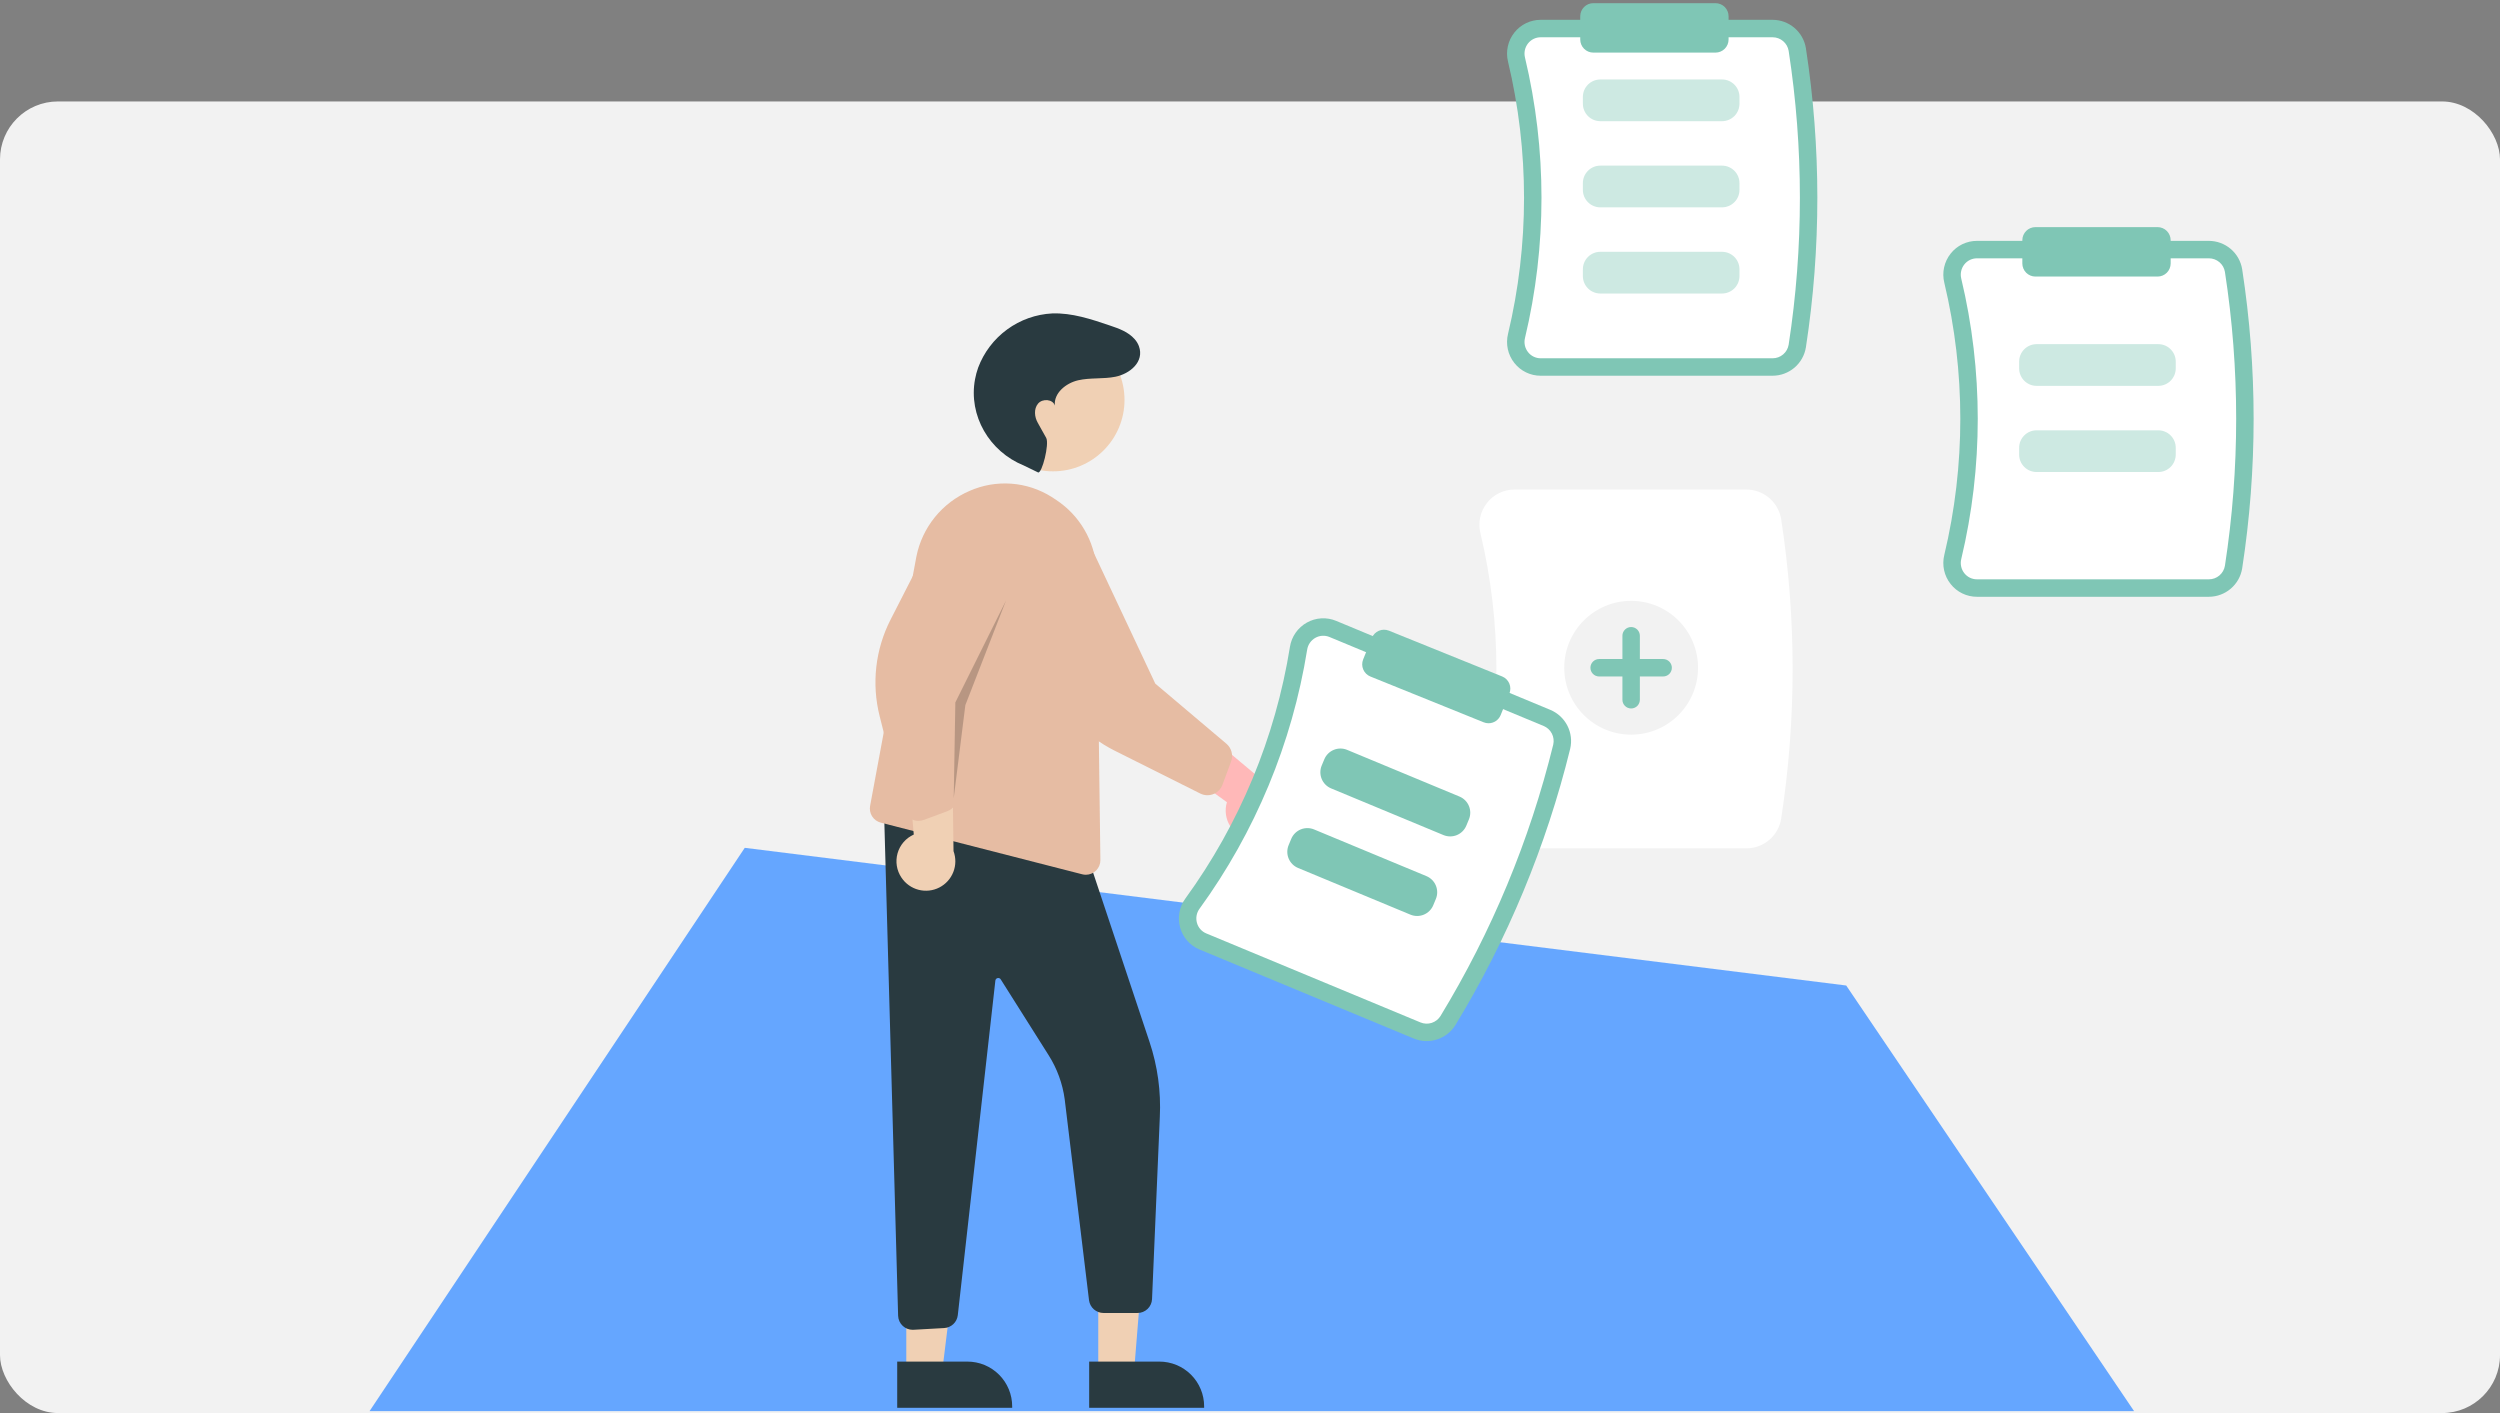 <svg width="345" height="195" viewBox="0 0 345 195" fill="none" xmlns="http://www.w3.org/2000/svg">
<rect x="0" y="0" width="345" height="195" fill="#808080" stroke="none"/>
<rect y="14" width="345" height="181" rx="8" fill="#F2F2F2"/>
<path d="M102.776 117L254.776 136L294.5 194.733H51L102.776 117Z" fill="#65A6FF"/>
<g clip-path="url(#clip0_2220_396)">
<path d="M244.623 51.851H212.617C211.916 51.853 211.224 51.696 210.594 51.39C209.963 51.085 209.411 50.639 208.978 50.088C208.538 49.532 208.23 48.882 208.079 48.189C207.928 47.495 207.937 46.777 208.105 46.087C211.055 33.732 211.055 20.855 208.105 8.5C207.936 7.811 207.928 7.092 208.079 6.399C208.231 5.705 208.538 5.056 208.978 4.499C209.411 3.948 209.963 3.503 210.594 3.197C211.224 2.891 211.916 2.734 212.617 2.736H244.623C245.728 2.739 246.796 3.134 247.637 3.851C248.478 4.568 249.037 5.561 249.214 6.651C251.321 20.332 251.321 34.255 249.214 47.936C249.037 49.026 248.478 50.019 247.637 50.736C246.796 51.453 245.728 51.848 244.623 51.851Z" fill="#7FC6B5"/>
<path d="M212.617 5.144C212.281 5.143 211.949 5.219 211.646 5.365C211.343 5.512 211.077 5.726 210.87 5.99C210.656 6.261 210.506 6.578 210.433 6.915C210.36 7.253 210.364 7.603 210.447 7.938C213.485 20.663 213.485 33.924 210.447 46.649C210.365 46.984 210.36 47.334 210.433 47.672C210.506 48.009 210.656 48.325 210.87 48.596C211.077 48.861 211.343 49.075 211.646 49.222C211.949 49.369 212.281 49.444 212.617 49.443H244.623C245.154 49.443 245.668 49.255 246.072 48.912C246.477 48.569 246.747 48.093 246.834 47.57C248.903 34.132 248.903 20.456 246.834 7.017C246.747 6.494 246.477 6.018 246.072 5.675C245.668 5.332 245.154 5.144 244.623 5.144L212.617 5.144Z" fill="white"/>
<path opacity="0.39" d="M237.639 16.724H220.844C220.205 16.723 219.593 16.469 219.142 16.018C218.69 15.566 218.436 14.954 218.436 14.316V13.375C218.436 12.736 218.69 12.124 219.142 11.673C219.593 11.221 220.205 10.967 220.844 10.967H237.639C238.278 10.967 238.89 11.221 239.341 11.673C239.793 12.124 240.047 12.736 240.047 13.375V14.316C240.047 14.954 239.793 15.566 239.341 16.018C238.89 16.469 238.278 16.723 237.639 16.724Z" fill="#7FC6B5"/>
<path opacity="0.39" d="M237.639 28.615H220.844C220.205 28.614 219.593 28.36 219.142 27.909C218.69 27.457 218.436 26.845 218.436 26.207V25.266C218.436 24.627 218.69 24.015 219.142 23.564C219.593 23.112 220.205 22.858 220.844 22.857H237.639C238.278 22.858 238.89 23.112 239.341 23.564C239.793 24.015 240.047 24.627 240.047 25.266V26.207C240.047 26.845 239.793 27.457 239.341 27.909C238.89 28.36 238.278 28.614 237.639 28.615Z" fill="#7FC6B5"/>
<path opacity="0.39" d="M237.639 40.506H220.844C220.205 40.505 219.593 40.251 219.142 39.8C218.69 39.348 218.436 38.736 218.436 38.098V37.157C218.436 36.518 218.69 35.906 219.142 35.455C219.593 35.003 220.205 34.749 220.844 34.748H237.639C238.278 34.749 238.89 35.003 239.341 35.455C239.793 35.906 240.047 36.518 240.047 37.157V38.098C240.047 38.736 239.793 39.348 239.341 39.8C238.89 40.251 238.278 40.505 237.639 40.506Z" fill="#7FC6B5"/>
<path d="M304.829 82.356H272.823C272.122 82.358 271.431 82.2 270.8 81.894C270.169 81.589 269.617 81.143 269.184 80.592C268.744 80.036 268.437 79.386 268.285 78.693C268.134 77.999 268.143 77.281 268.311 76.591C271.261 64.236 271.261 51.359 268.311 39.004C268.142 38.315 268.134 37.596 268.285 36.903C268.437 36.209 268.744 35.56 269.184 35.004C269.617 34.452 270.169 34.007 270.8 33.701C271.431 33.396 272.122 33.238 272.823 33.24H304.829C305.934 33.243 307.002 33.639 307.843 34.356C308.684 35.073 309.243 36.065 309.42 37.156C311.527 50.836 311.527 64.759 309.42 78.44C309.243 79.531 308.684 80.523 307.843 81.24C307.002 81.957 305.934 82.352 304.829 82.356Z" fill="#7FC6B5"/>
<path d="M272.823 35.648C272.486 35.647 272.154 35.723 271.851 35.869C271.548 36.016 271.283 36.23 271.075 36.495C270.861 36.766 270.712 37.082 270.639 37.42C270.565 37.757 270.57 38.107 270.652 38.443C273.69 51.167 273.69 64.428 270.652 77.153C270.57 77.488 270.565 77.838 270.639 78.176C270.712 78.513 270.861 78.829 271.075 79.101C271.283 79.365 271.548 79.579 271.851 79.726C272.154 79.873 272.486 79.948 272.823 79.947H304.829C305.36 79.948 305.873 79.759 306.278 79.416C306.683 79.073 306.953 78.598 307.04 78.074C309.109 64.636 309.109 50.96 307.04 37.521C306.953 36.998 306.683 36.522 306.278 36.179C305.873 35.836 305.36 35.648 304.829 35.648L272.823 35.648Z" fill="white"/>
<path d="M241.011 117.074H209.005C208.274 117.076 207.552 116.912 206.894 116.593C206.236 116.274 205.66 115.81 205.209 115.234C204.749 114.654 204.429 113.977 204.271 113.254C204.113 112.531 204.122 111.781 204.297 111.063C207.24 98.738 207.24 85.894 204.297 73.569C204.122 72.85 204.113 72.101 204.271 71.378C204.429 70.655 204.749 69.978 205.209 69.397C205.66 68.822 206.236 68.357 206.894 68.039C207.552 67.72 208.274 67.555 209.005 67.557H241.011C242.164 67.561 243.278 67.973 244.155 68.722C245.032 69.47 245.615 70.505 245.8 71.643C247.91 85.344 247.91 99.287 245.8 112.989C245.615 114.127 245.032 115.162 244.155 115.91C243.278 116.658 242.164 117.071 241.011 117.074Z" fill="white"/>
<path opacity="0.39" d="M297.845 53.249H281.049C280.411 53.248 279.799 52.994 279.347 52.543C278.896 52.091 278.642 51.479 278.641 50.841V49.9C278.642 49.261 278.896 48.649 279.347 48.198C279.799 47.746 280.411 47.492 281.049 47.492H297.845C298.483 47.492 299.095 47.746 299.547 48.198C299.998 48.649 300.252 49.261 300.253 49.9V50.841C300.252 51.479 299.998 52.091 299.547 52.543C299.095 52.994 298.483 53.248 297.845 53.249Z" fill="#7FC6B5"/>
<path opacity="0.39" d="M297.845 65.14H281.049C280.411 65.139 279.799 64.885 279.347 64.434C278.896 63.982 278.642 63.37 278.641 62.731V61.791C278.642 61.152 278.896 60.54 279.347 60.088C279.799 59.637 280.411 59.383 281.049 59.382H297.845C298.483 59.383 299.095 59.637 299.547 60.088C299.998 60.54 300.252 61.152 300.253 61.791V62.731C300.252 63.37 299.998 63.982 299.547 64.434C299.095 64.885 298.483 65.139 297.845 65.14Z" fill="#7FC6B5"/>
<path d="M225.097 101.382C230.196 101.382 234.329 97.249 234.329 92.15C234.329 87.052 230.196 82.918 225.097 82.918C219.999 82.918 215.866 87.052 215.866 92.15C215.866 97.249 219.999 101.382 225.097 101.382Z" fill="#F2F2F2"/>
<path d="M229.512 90.946H226.301V87.735C226.301 87.416 226.174 87.109 225.949 86.884C225.723 86.658 225.417 86.531 225.097 86.531C224.778 86.531 224.472 86.658 224.246 86.884C224.02 87.109 223.893 87.416 223.893 87.735V90.946H220.682C220.363 90.946 220.057 91.073 219.831 91.299C219.605 91.525 219.478 91.831 219.478 92.15C219.478 92.47 219.605 92.776 219.831 93.002C220.057 93.228 220.363 93.354 220.682 93.354H223.893V96.565C223.893 96.885 224.02 97.191 224.246 97.417C224.472 97.643 224.778 97.769 225.097 97.769C225.417 97.769 225.723 97.643 225.949 97.417C226.174 97.191 226.301 96.885 226.301 96.565V93.354H229.512C229.832 93.354 230.138 93.228 230.364 93.002C230.59 92.776 230.716 92.47 230.716 92.15C230.716 91.831 230.59 91.525 230.364 91.299C230.138 91.073 229.832 90.946 229.512 90.946Z" fill="#7FC6B5"/>
<path d="M236.737 7.26H219.879C219.401 7.26 218.941 7.069 218.603 6.73C218.264 6.392 218.074 5.933 218.073 5.454V2.243C218.074 1.764 218.264 1.305 218.603 0.966C218.941 0.628 219.401 0.437 219.879 0.437H236.737C237.216 0.437 237.675 0.628 238.014 0.966C238.352 1.305 238.543 1.764 238.543 2.243V5.454C238.543 5.933 238.352 6.392 238.014 6.73C237.675 7.069 237.216 7.26 236.737 7.26Z" fill="#7FC6B5"/>
<path d="M297.745 38.166H280.888C280.409 38.165 279.95 37.975 279.611 37.636C279.273 37.297 279.082 36.838 279.082 36.359V33.148C279.082 32.67 279.273 32.211 279.611 31.872C279.95 31.533 280.409 31.343 280.888 31.342H297.745C298.224 31.343 298.683 31.533 299.022 31.872C299.36 32.211 299.551 32.67 299.552 33.148V36.359C299.551 36.838 299.36 37.297 299.022 37.636C298.683 37.975 298.224 38.165 297.745 38.166Z" fill="#7FC6B5"/>
<path d="M151.56 189.507H156.481L158.019 170.527H151.559L151.56 189.507Z" fill="#F0D0B4"/>
<path d="M150.305 187.901L159.995 187.9H159.996C160.807 187.9 161.61 188.06 162.359 188.37C163.108 188.681 163.789 189.136 164.363 189.709C164.936 190.283 165.391 190.963 165.701 191.713C166.012 192.462 166.171 193.265 166.171 194.076V194.277L150.305 194.277L150.305 187.901Z" fill="#293A40"/>
<path d="M125.069 189.507H129.99L132.331 170.527H125.068L125.069 189.507Z" fill="#F0D0B4"/>
<path d="M123.814 187.901L133.505 187.9H133.505C134.317 187.9 135.12 188.06 135.869 188.37C136.618 188.681 137.299 189.136 137.872 189.709C138.446 190.283 138.901 190.963 139.211 191.713C139.521 192.462 139.681 193.265 139.681 194.076V194.277L123.815 194.277L123.814 187.901Z" fill="#293A40"/>
<path d="M125.943 183.511C125.441 183.511 124.957 183.322 124.588 182.982C124.39 182.801 124.231 182.583 124.119 182.339C124.008 182.095 123.947 181.831 123.94 181.563L121.966 110.835L149.987 117.84L158.632 143.776C159.747 147.112 160.229 150.628 160.055 154.141L158.981 179.282C158.957 179.797 158.735 180.283 158.362 180.638C157.988 180.994 157.492 181.192 156.977 181.192H152.277C151.792 181.19 151.324 181.013 150.959 180.694C150.593 180.375 150.355 179.934 150.288 179.454L146.929 151.702C146.636 149.538 145.879 147.461 144.709 145.616L138.099 135.15C138.055 135.08 137.99 135.025 137.913 134.994C137.837 134.962 137.753 134.955 137.672 134.973C137.591 134.991 137.518 135.033 137.462 135.094C137.407 135.155 137.371 135.232 137.361 135.314L132.174 181.508C132.118 181.976 131.899 182.41 131.555 182.733C131.21 183.056 130.763 183.247 130.292 183.272L126.057 183.508C126.019 183.51 125.981 183.511 125.943 183.511Z" fill="#293A40"/>
<path d="M145.323 65.044C150.768 65.044 155.182 60.631 155.182 55.186C155.182 49.742 150.768 45.328 145.323 45.328C139.879 45.328 135.465 49.742 135.465 55.186C135.465 60.631 139.879 65.044 145.323 65.044Z" fill="#F0D0B4"/>
<path d="M149.852 120.717C149.682 120.717 149.513 120.695 149.349 120.653L121.548 113.525C121.051 113.397 120.622 113.085 120.348 112.65C120.075 112.216 119.978 111.694 120.078 111.191L126.463 76.797C126.86 74.809 127.735 72.947 129.011 71.371C130.286 69.795 131.926 68.553 133.788 67.75C135.602 66.947 137.586 66.603 139.564 66.748C141.543 66.894 143.455 67.524 145.133 68.583C145.522 68.826 145.914 69.091 146.298 69.37C147.842 70.51 149.102 71.992 149.978 73.7C150.854 75.408 151.322 77.296 151.346 79.215L151.854 118.682C151.858 118.947 151.808 119.211 151.709 119.457C151.61 119.703 151.463 119.927 151.277 120.117C151.091 120.306 150.869 120.456 150.625 120.559C150.38 120.662 150.118 120.716 149.852 120.717Z" fill="#E6BCA3"/>
<path d="M124.408 121.121C124.077 120.633 123.856 120.078 123.762 119.496C123.668 118.913 123.703 118.317 123.864 117.75C124.025 117.182 124.309 116.657 124.695 116.211C125.082 115.765 125.561 115.409 126.1 115.168L124.863 100.878L131.416 104.43L131.586 117.455C131.93 118.387 131.921 119.413 131.559 120.338C131.198 121.263 130.51 122.024 129.625 122.476C128.741 122.928 127.721 123.04 126.759 122.79C125.798 122.54 124.961 121.947 124.408 121.121Z" fill="#F0D0B4"/>
<path d="M126.75 113.278C126.565 113.278 126.381 113.255 126.202 113.209C125.816 113.11 125.465 112.91 125.184 112.628C124.903 112.347 124.704 111.994 124.607 111.609L121.387 98.811C120.262 94.342 120.798 89.616 122.897 85.512L129.643 72.314C130.07 70.734 131.1 69.385 132.512 68.558C133.925 67.73 135.605 67.491 137.192 67.892C137.983 68.091 138.727 68.446 139.38 68.935C140.032 69.425 140.582 70.039 140.995 70.742C141.418 71.455 141.694 72.245 141.808 73.066C141.922 73.887 141.871 74.722 141.659 75.523L132.055 96.999L132.169 109.857C132.172 110.311 132.036 110.754 131.779 111.128C131.521 111.502 131.156 111.787 130.731 111.946L127.517 113.14C127.271 113.231 127.012 113.278 126.75 113.278Z" fill="#E6BCA3"/>
<path d="M172.721 115.865C172.135 115.798 171.57 115.603 171.067 115.295C170.564 114.986 170.135 114.571 169.81 114.078C169.485 113.586 169.272 113.028 169.186 112.444C169.1 111.861 169.143 111.265 169.312 110.7L157.675 102.315L164.641 99.665L174.624 108.034C175.555 108.38 176.326 109.057 176.792 109.934C177.258 110.812 177.385 111.829 177.151 112.795C176.916 113.76 176.336 114.606 175.519 115.172C174.703 115.738 173.707 115.984 172.721 115.865Z" fill="#FFB8B8"/>
<path d="M166.629 109.743C166.286 109.742 165.947 109.662 165.64 109.509L153.84 103.602C149.719 101.539 146.487 98.05 144.745 93.782L139.143 80.059C138.224 78.705 137.873 77.044 138.168 75.434C138.462 73.824 139.377 72.394 140.716 71.452C141.384 70.982 142.14 70.649 142.939 70.474C143.738 70.299 144.563 70.284 145.368 70.431C146.181 70.578 146.958 70.884 147.653 71.333C148.347 71.781 148.946 72.363 149.414 73.045L159.426 94.334L169.246 102.635C169.592 102.929 169.839 103.321 169.954 103.76C170.07 104.199 170.047 104.662 169.891 105.088L168.699 108.302C168.543 108.724 168.262 109.088 167.893 109.344C167.523 109.604 167.081 109.743 166.629 109.743Z" fill="#E6BCA3"/>
<path d="M143.253 65.195C143.777 65.424 144.849 61.251 144.369 60.416C143.654 59.175 143.697 59.184 143.222 58.362C142.748 57.541 142.642 56.417 143.256 55.694C143.87 54.971 145.292 55.067 145.572 55.974C145.392 54.252 147.094 52.869 148.78 52.48C150.467 52.092 152.245 52.333 153.941 51.987C155.908 51.585 157.956 49.936 157.171 47.772C157.036 47.412 156.834 47.081 156.576 46.795C155.669 45.775 154.4 45.34 153.16 44.919C150.579 44.043 147.927 43.156 145.204 43.253C142.959 43.37 140.798 44.139 138.984 45.466C137.17 46.792 135.782 48.619 134.99 50.722C134.802 51.248 134.657 51.788 134.555 52.337C133.62 57.364 136.539 62.323 141.281 64.237L143.253 65.195Z" fill="#293A40"/>
<path opacity="0.2" d="M131.613 110.149L131.837 96.932L138.838 82.856L133.219 97.305L131.613 110.149Z" fill="black"/>
<path d="M195.102 143.318L165.545 131.038C164.897 130.771 164.319 130.36 163.854 129.836C163.389 129.311 163.049 128.688 162.862 128.013C162.668 127.33 162.634 126.612 162.76 125.914C162.886 125.216 163.17 124.555 163.59 123.983C171.055 113.705 175.995 101.814 178.011 89.273C178.121 88.572 178.388 87.905 178.794 87.323C179.2 86.74 179.733 86.259 180.353 85.914C180.964 85.57 181.645 85.371 182.345 85.331C183.044 85.291 183.744 85.41 184.39 85.681L213.946 97.962C214.966 98.388 215.8 99.163 216.302 100.148C216.803 101.133 216.938 102.264 216.684 103.339C213.38 116.781 208.038 129.638 200.844 141.464C200.261 142.403 199.364 143.105 198.313 143.444C197.261 143.784 196.123 143.739 195.102 143.318Z" fill="#7FC6B5"/>
<path d="M183.466 87.905C183.155 87.775 182.819 87.718 182.484 87.737C182.148 87.756 181.82 87.852 181.527 88.016C181.225 88.185 180.966 88.419 180.769 88.703C180.572 88.987 180.442 89.312 180.389 89.653C178.312 102.569 173.224 114.816 165.537 125.401C165.332 125.679 165.193 126 165.131 126.34C165.07 126.68 165.086 127.029 165.18 127.362C165.27 127.686 165.433 127.985 165.656 128.237C165.88 128.489 166.158 128.686 166.469 128.814L196.025 141.094C196.515 141.298 197.062 141.321 197.567 141.16C198.073 140.998 198.505 140.663 198.786 140.213C205.853 128.597 211.1 115.967 214.345 102.764C214.466 102.247 214.399 101.704 214.157 101.232C213.914 100.76 213.512 100.389 213.022 100.186L183.466 87.905Z" fill="white"/>
<path d="M199.203 115.242L183.693 108.798C183.104 108.552 182.636 108.083 182.392 107.492C182.149 106.902 182.149 106.24 182.393 105.65L182.755 104.781C183 104.191 183.469 103.724 184.06 103.48C184.65 103.236 185.312 103.237 185.902 103.481L201.412 109.925C202.002 110.171 202.469 110.64 202.713 111.23C202.957 111.82 202.956 112.483 202.712 113.073L202.351 113.942C202.105 114.531 201.636 114.999 201.046 115.243C200.456 115.486 199.793 115.486 199.203 115.242Z" fill="#7FC6B5"/>
<path d="M194.641 126.222L179.131 119.778C178.541 119.533 178.074 119.063 177.83 118.473C177.586 117.883 177.587 117.22 177.831 116.63L178.192 115.761C178.438 115.172 178.907 114.704 179.497 114.461C180.087 114.217 180.75 114.217 181.34 114.462L196.85 120.906C197.439 121.151 197.907 121.621 198.151 122.211C198.394 122.801 198.394 123.464 198.15 124.053L197.789 124.923C197.543 125.512 197.074 125.98 196.484 126.223C195.893 126.467 195.231 126.467 194.641 126.222Z" fill="#7FC6B5"/>
<path d="M205.418 99.809C205.186 99.809 204.956 99.764 204.741 99.676L189.112 93.358C188.668 93.178 188.314 92.829 188.127 92.388C187.94 91.948 187.935 91.451 188.114 91.006L189.318 88.029C189.498 87.585 189.846 87.231 190.287 87.044C190.728 86.857 191.225 86.853 191.67 87.032L207.298 93.351C207.742 93.531 208.096 93.879 208.283 94.32C208.47 94.761 208.475 95.258 208.296 95.702L207.092 98.679C206.957 99.013 206.725 99.298 206.427 99.499C206.129 99.701 205.778 99.808 205.418 99.809Z" fill="#7FC6B5"/>
</g>
<defs>
<clipPath id="clip0_2220_396">
<rect width="195" height="194.063" fill="white" transform="translate(116 0.437)"/>
</clipPath>
</defs>
</svg>
